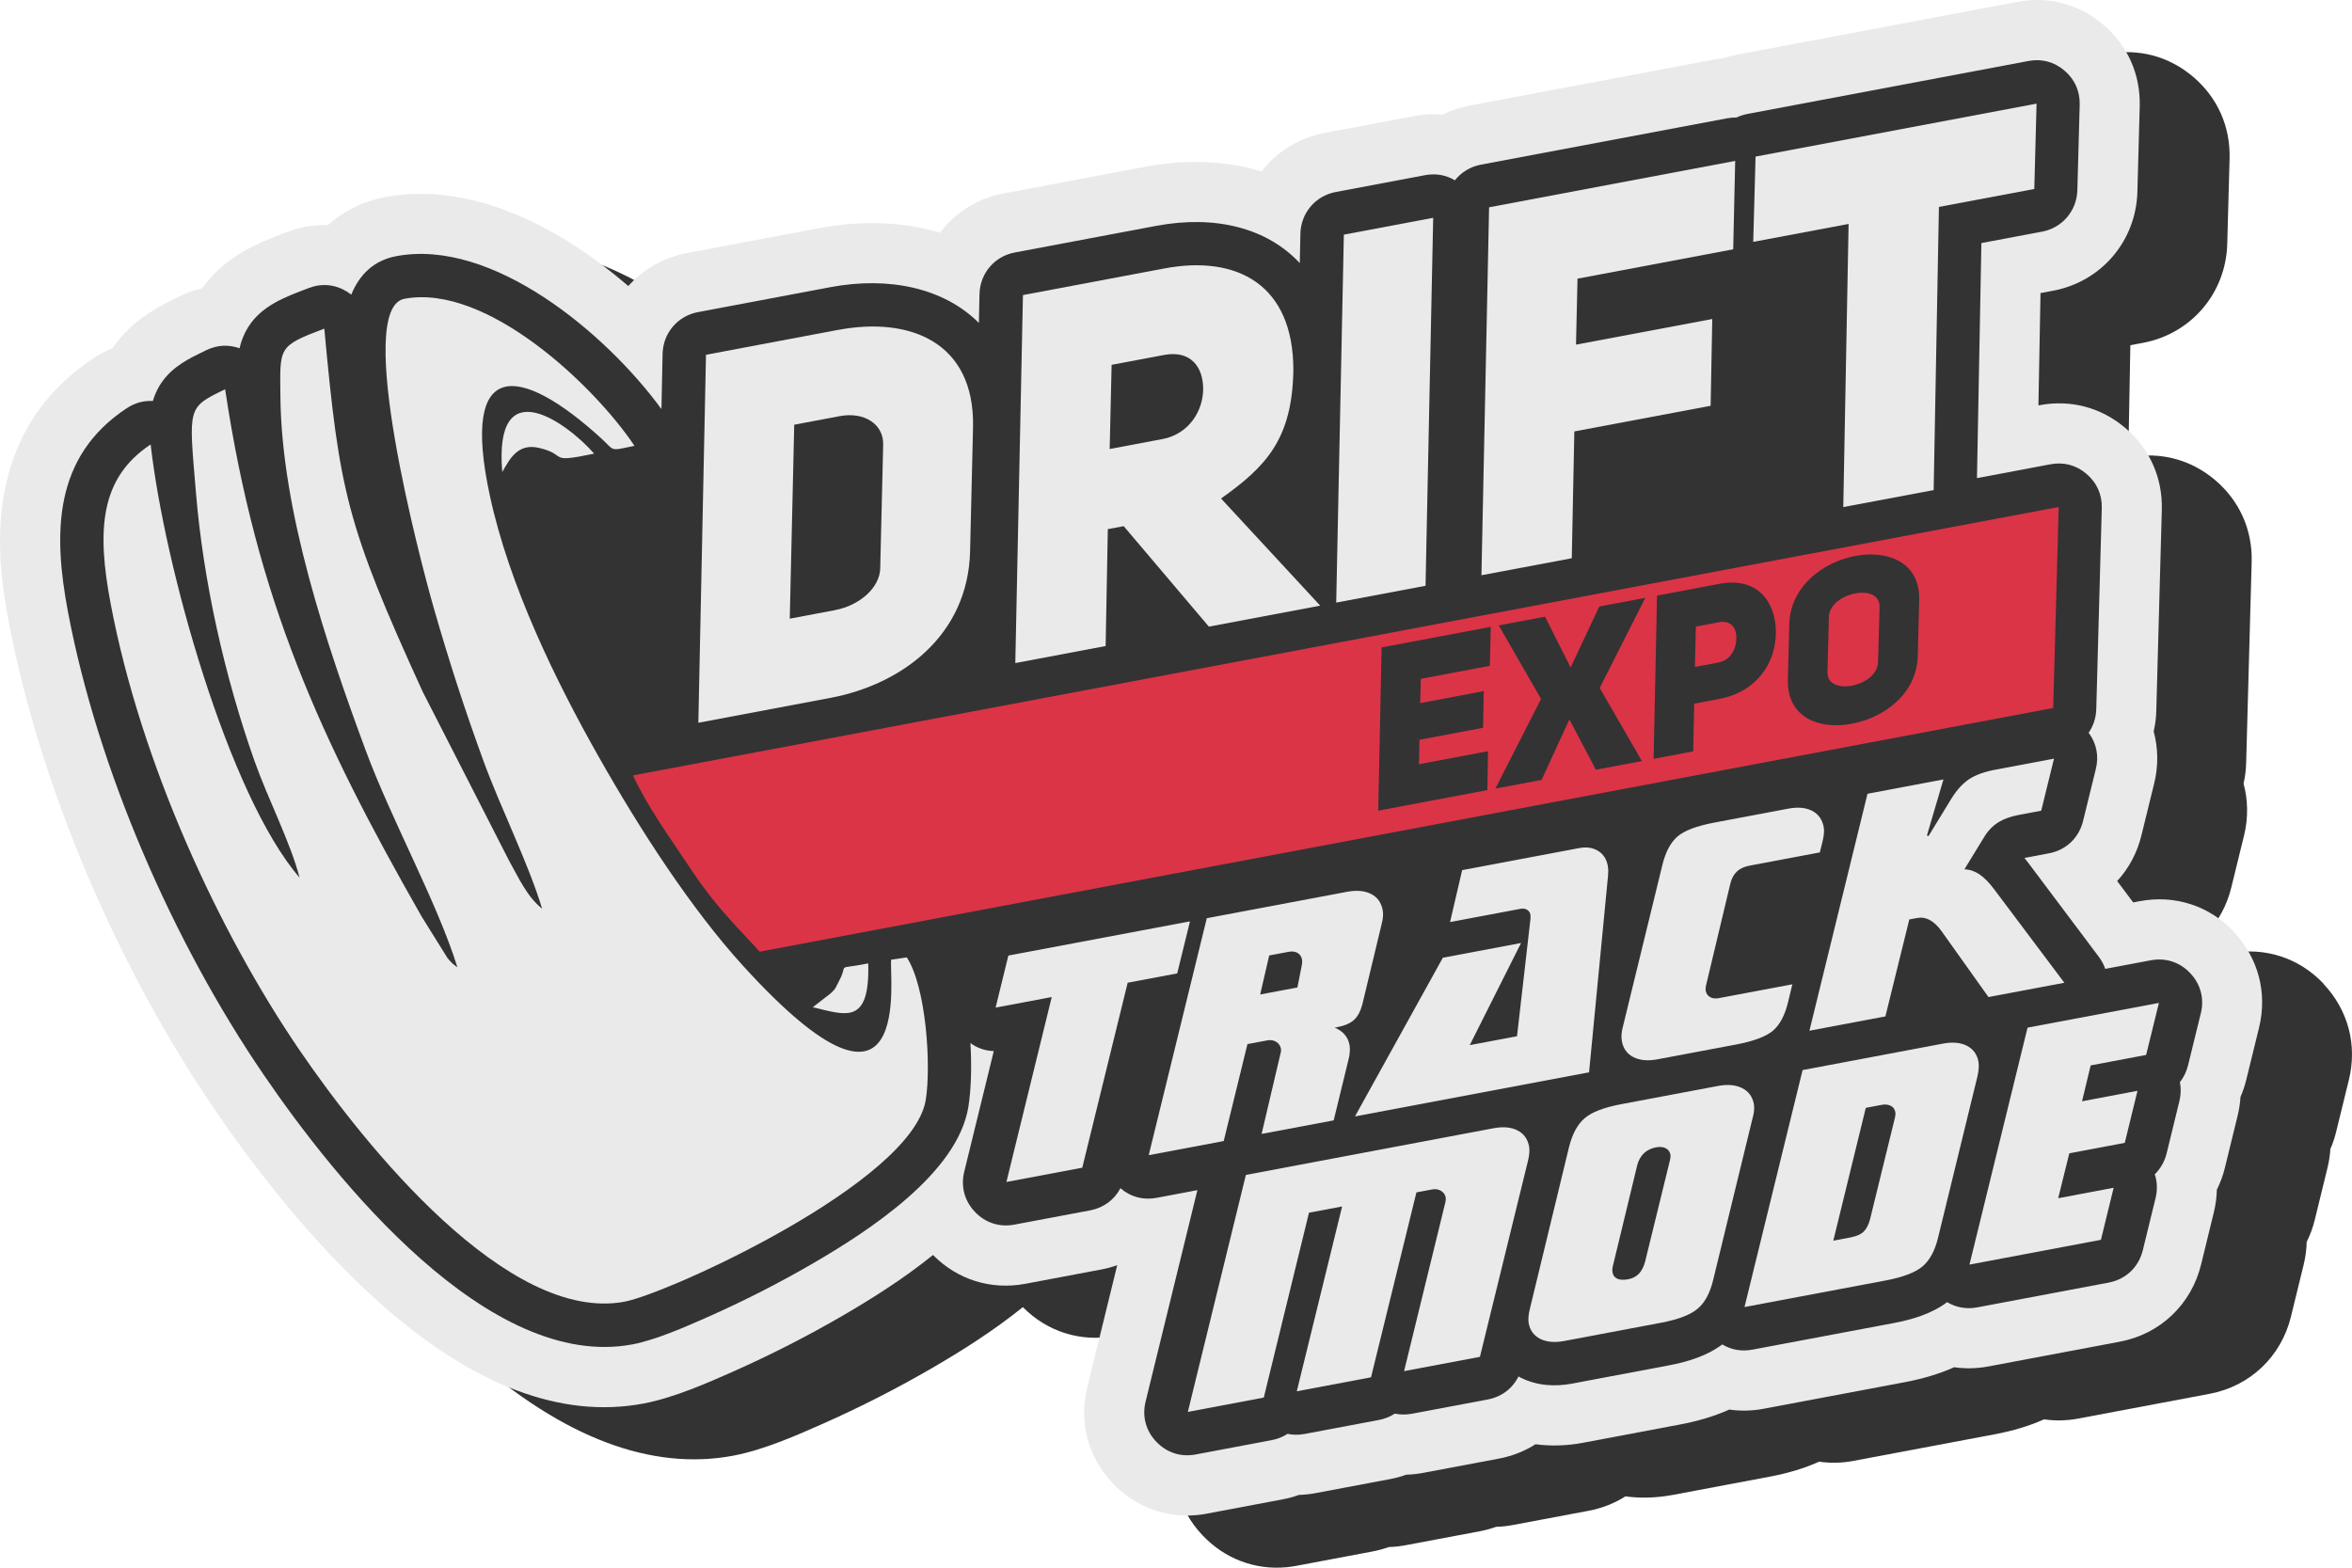 <?xml version="1.0" encoding="UTF-8"?> <svg xmlns="http://www.w3.org/2000/svg" width="180" height="120" viewBox="0 0 180 120" fill="none"> <path d="M177.839 75.313C175.956 73.318 173.328 72.466 170.631 72.972L170.13 73.066L168.905 71.431C169.788 70.47 170.435 69.279 170.762 67.935L171.74 63.948C172.067 62.615 172.045 61.253 171.7 59.978C171.82 59.465 171.885 58.933 171.9 58.398L172.321 43.012C172.387 40.568 171.402 38.351 169.548 36.767C167.694 35.182 165.354 34.556 162.955 35.008L162.879 35.022L163.038 26.424L164.009 26.242C167.702 25.547 170.351 22.433 170.453 18.668L170.631 12.134C170.697 9.691 169.712 7.473 167.854 5.889C165.997 4.305 163.656 3.682 161.261 4.134L139.755 8.187C139.432 8.249 139.108 8.329 138.796 8.431C138.596 8.453 138.396 8.485 138.196 8.522L119.365 12.069C118.642 12.207 117.944 12.44 117.297 12.764C116.574 12.699 115.832 12.735 115.087 12.877L108.251 14.166C106.259 14.541 104.576 15.616 103.427 17.116C100.738 16.297 97.696 16.158 94.501 16.759L83.692 18.795C81.674 19.174 79.97 20.273 78.821 21.803C76.03 20.969 72.868 20.834 69.557 21.457L59.434 23.365C57.639 23.704 56.09 24.611 54.964 25.885C53.677 24.774 52.336 23.762 50.991 22.881C45.892 19.549 40.829 18.234 36.358 19.079C34.668 19.396 33.185 20.131 31.975 21.22C30.935 21.184 29.885 21.355 28.878 21.741L28.675 21.817C26.756 22.546 24.168 23.529 22.336 26.06C21.765 26.195 21.202 26.391 20.66 26.657L20.613 26.679C19.047 27.437 17.099 28.383 15.55 30.539C15.525 30.576 15.499 30.612 15.474 30.648C14.979 30.849 14.5 31.1 14.046 31.402C4.879 37.466 6.834 47.801 7.569 51.694C9.887 63.955 15.75 77.841 23.248 88.835C26.123 93.052 30.685 99.079 36.064 103.835C43.111 110.062 49.868 112.615 56.149 111.42C58.475 110.98 61.139 109.796 62.905 109.013C65.846 107.709 68.713 106.246 71.432 104.661C73.584 103.409 76.03 101.872 78.28 100.055C80.155 101.952 82.721 102.753 85.353 102.258L91.153 101.165C91.575 101.085 91.982 100.976 92.378 100.834L90.088 110.182C89.434 112.851 90.143 115.524 92.026 117.516C93.734 119.323 96.049 120.193 98.47 119.964C98.721 119.938 98.975 119.905 99.23 119.854L105.041 118.758C105.466 118.678 105.881 118.565 106.284 118.42C106.713 118.409 107.142 118.361 107.571 118.281L113.252 117.211C113.681 117.13 114.095 117.018 114.498 116.872C114.927 116.861 115.356 116.814 115.785 116.733L121.59 115.641C122.607 115.448 123.556 115.073 124.392 114.541C125.562 114.698 126.787 114.661 128.03 114.428L135.434 113.034C136.858 112.764 138.112 112.385 139.221 111.886C140.079 112.01 140.958 111.992 141.834 111.828L152.643 109.792C154.068 109.523 155.326 109.144 156.431 108.645C157.289 108.769 158.172 108.751 159.044 108.587L169.108 106.69C172.198 106.107 174.578 103.846 175.327 100.787L176.301 96.803C176.443 96.224 176.519 95.641 176.534 95.058C176.799 94.523 177.01 93.959 177.152 93.369L178.126 89.385C178.242 88.908 178.315 88.431 178.344 87.954C178.525 87.535 178.675 87.098 178.784 86.646L179.761 82.662C180.415 79.993 179.71 77.32 177.828 75.324L177.839 75.313Z" fill="#333333"></path> <path d="M170.962 71.323C169.079 69.328 166.451 68.475 163.754 68.981L163.253 69.076L162.028 67.441C162.911 66.48 163.558 65.289 163.885 63.945L164.863 59.958C165.19 58.625 165.168 57.263 164.823 55.988C164.943 55.475 165.008 54.943 165.023 54.408L165.445 39.022C165.51 36.578 164.525 34.36 162.671 32.776C160.818 31.192 158.477 30.566 156.078 31.017L156.002 31.032L156.162 22.434L157.132 22.252C160.825 21.556 163.475 18.443 163.576 14.677L163.754 8.144C163.82 5.701 162.835 3.483 160.978 1.899C159.12 0.315 156.78 -0.308 154.384 0.143L132.879 4.197C132.555 4.258 132.232 4.339 131.919 4.441C131.719 4.462 131.519 4.495 131.319 4.532L112.488 8.079C111.765 8.217 111.067 8.45 110.42 8.774C109.697 8.709 108.956 8.745 108.211 8.887L101.374 10.176C99.382 10.551 97.699 11.626 96.551 13.126C93.861 12.306 90.819 12.168 87.624 12.769L76.815 14.805C74.798 15.183 73.093 16.283 71.945 17.813C69.153 16.979 65.991 16.844 62.68 17.467L52.558 19.375C50.762 19.714 49.214 20.62 48.087 21.895C46.8 20.784 45.459 19.772 44.114 18.891C39.015 15.559 33.952 14.244 29.482 15.089C27.791 15.406 26.308 16.141 25.098 17.23C24.059 17.194 23.008 17.365 22.002 17.751L21.798 17.827C19.879 18.556 17.291 19.539 15.459 22.07C14.889 22.204 14.325 22.401 13.784 22.667L13.736 22.689C12.17 23.446 10.222 24.393 8.673 26.549C8.648 26.585 8.623 26.622 8.597 26.658C8.103 26.859 7.623 27.11 7.169 27.412C-1.998 33.475 -0.042 43.81 0.692 47.703C3.011 59.965 8.873 73.85 16.372 84.845C19.247 89.062 23.808 95.088 29.187 99.844C36.235 106.072 42.991 108.625 49.272 107.43C51.598 106.989 54.262 105.806 56.029 105.023C58.969 103.719 61.837 102.255 64.555 100.671C66.707 99.418 69.153 97.882 71.403 96.064C73.278 97.962 75.844 98.763 78.476 98.268L84.277 97.175C84.698 97.095 85.105 96.986 85.501 96.844L83.212 106.192C82.558 108.861 83.266 111.534 85.149 113.526C86.857 115.332 89.172 116.203 91.593 115.973C91.844 115.948 92.098 115.915 92.353 115.864L98.165 114.768C98.59 114.688 99.004 114.575 99.407 114.429C99.836 114.418 100.265 114.371 100.694 114.291L106.375 113.22C106.804 113.14 107.218 113.027 107.622 112.882C108.051 112.871 108.48 112.823 108.908 112.743L114.713 111.651C115.731 111.458 116.679 111.083 117.515 110.551C118.685 110.708 119.91 110.671 121.153 110.438L128.557 109.043C129.982 108.774 131.236 108.395 132.344 107.896C133.202 108.02 134.082 108.002 134.958 107.838L145.767 105.802C147.192 105.533 148.449 105.154 149.554 104.655C150.412 104.779 151.295 104.761 152.167 104.597L162.232 102.7C165.321 102.117 167.702 99.855 168.45 96.796L169.424 92.812C169.566 92.234 169.642 91.651 169.657 91.068C169.922 90.533 170.133 89.968 170.275 89.378L171.249 85.394C171.365 84.917 171.438 84.44 171.467 83.963C171.649 83.544 171.798 83.108 171.907 82.656L172.885 78.672C173.539 76.003 172.834 73.33 170.951 71.334L170.962 71.323Z" fill="#EAEAEA"></path> <path fill-rule="evenodd" clip-rule="evenodd" d="M149.023 99.669C147.85 100.557 146.356 101.005 144.927 101.275L134.114 103.31C133.286 103.467 132.49 103.325 131.806 102.91C130.632 103.798 129.135 104.246 127.71 104.516L120.307 105.911C118.969 106.162 117.602 106.071 116.37 105.448C116.316 105.423 116.265 105.393 116.21 105.364C115.756 106.282 114.913 106.927 113.862 107.123L108.058 108.216C107.607 108.3 107.164 108.296 106.746 108.208C106.386 108.442 105.975 108.605 105.528 108.693L99.847 109.763C99.397 109.847 98.953 109.844 98.535 109.756C98.179 109.989 97.768 110.153 97.318 110.237L91.506 111.333C90.365 111.548 89.285 111.198 88.486 110.353C87.686 109.509 87.395 108.409 87.675 107.28L91.637 91.1L88.515 91.69C87.49 91.883 86.512 91.621 85.749 90.951C85.287 91.836 84.462 92.451 83.434 92.648L77.629 93.74C76.488 93.955 75.408 93.606 74.609 92.761C73.809 91.916 73.518 90.816 73.795 89.683L76.055 80.456C75.405 80.437 74.794 80.23 74.267 79.844C74.376 81.661 74.318 83.391 74.115 84.698C73.304 89.833 66.391 94.275 62.251 96.686C59.649 98.201 56.926 99.585 54.171 100.809C52.51 101.544 50.203 102.564 48.418 102.903C37.405 104.993 25.672 90.321 20.163 82.243C13.26 72.127 7.492 58.937 5.203 46.843C4.065 40.827 4.072 34.968 9.695 31.25C10.316 30.838 11.007 30.652 11.698 30.696C11.857 30.164 12.086 29.669 12.399 29.232C13.275 28.008 14.474 27.44 15.779 26.807C16.612 26.402 17.495 26.355 18.331 26.661C18.462 26.089 18.676 25.536 19.01 25.011C20.075 23.351 21.885 22.713 23.634 22.047C24.633 21.665 25.658 21.767 26.567 22.331C26.676 22.4 26.781 22.473 26.883 22.553C27.475 21.104 28.529 19.946 30.332 19.607C37.649 18.227 46.324 25.445 50.62 31.311L50.708 27.091C50.74 25.503 51.853 24.188 53.408 23.893L63.531 21.985C68.067 21.129 72.268 22.065 74.914 24.72L74.961 22.52C74.994 20.933 76.106 19.618 77.662 19.327L88.471 17.291C93.058 16.428 96.991 17.477 99.473 20.139L99.52 17.896C99.553 16.308 100.665 14.993 102.221 14.698L109.057 13.409C109.879 13.256 110.657 13.391 111.344 13.802C111.823 13.194 112.518 12.757 113.335 12.604L132.166 9.057C132.413 9.01 132.653 8.992 132.893 8.995C133.151 8.872 133.431 8.781 133.729 8.722L155.235 4.669C156.253 4.476 157.209 4.731 157.997 5.405C158.786 6.078 159.19 6.985 159.16 8.023L158.982 14.556C158.939 16.137 157.83 17.44 156.282 17.732L151.637 18.606L151.299 36.599L156.921 35.539C157.939 35.346 158.899 35.601 159.687 36.279C160.476 36.952 160.88 37.859 160.85 38.897L160.429 54.283C160.411 54.953 160.2 55.576 159.844 56.089C160.443 56.887 160.643 57.863 160.396 58.861L159.418 62.844C159.102 64.137 158.117 65.07 156.812 65.317L155.042 65.652C155.013 65.659 154.973 65.667 154.933 65.674C155.035 65.802 155.137 65.929 155.235 66.06L160.614 73.227C160.836 73.522 161.003 73.835 161.116 74.163L164.598 73.507C165.739 73.292 166.822 73.646 167.618 74.49C168.418 75.335 168.709 76.439 168.429 77.568L167.451 81.552C167.331 82.036 167.12 82.473 166.829 82.837C166.924 83.303 166.909 83.795 166.789 84.294L165.815 88.278C165.659 88.915 165.343 89.461 164.907 89.887C165.096 90.463 165.121 91.085 164.965 91.716L163.991 95.699C163.675 96.996 162.69 97.928 161.385 98.176L151.324 100.073C150.496 100.23 149.7 100.088 149.016 99.672L149.023 99.669Z" fill="#333333"></path> <path fill-rule="evenodd" clip-rule="evenodd" d="M41.483 69.552C40.331 68.631 39.702 67.204 38.965 65.892L32.346 52.943C26.505 40.15 25.978 37.633 24.819 25.153C21.242 26.515 21.424 26.552 21.46 30.379C21.547 39.141 24.997 49.356 27.963 57.375C29.973 62.815 33.44 69.021 35.006 74.043C34.632 73.762 34.683 73.835 34.261 73.354L32.27 70.16C24.466 56.475 19.639 45.882 17.23 29.797C14.293 31.22 14.449 31.122 14.991 37.655C15.554 44.487 17.186 51.756 19.468 58.227C20.49 61.122 22.249 64.523 22.925 67.178C17.477 60.878 12.574 43.318 11.53 34.021C7.645 36.592 7.398 40.569 8.47 46.22C10.785 58.453 16.757 71.344 22.91 80.364C27.959 87.768 38.885 101.329 47.811 99.636C51.129 99.006 69.855 90.496 70.851 84.177C71.272 81.515 70.876 75.543 69.397 73.285L68.205 73.46C67.994 74.49 70.127 88.5 56.858 73.919C52.9 69.57 48.978 63.514 45.797 57.888C42.574 52.189 38.972 44.866 37.482 37.906C35.199 27.269 39.833 27.954 45.947 33.493C47.106 34.545 46.572 34.538 48.556 34.126C45.492 29.534 37.245 21.686 30.954 22.87C27.039 23.609 32.193 43.038 33.193 46.526C34.345 50.55 35.588 54.381 37.005 58.26C38.325 61.868 40.437 66.078 41.487 69.549L41.483 69.552Z" fill="#EAEAEA"></path> <path fill-rule="evenodd" clip-rule="evenodd" d="M58.141 72.846L157.132 54.194L157.554 38.808L48.44 59.354C49.614 61.87 51.355 64.237 52.917 66.597C54.833 69.485 56.352 70.869 58.141 72.85V72.846ZM136.935 47.777C137.015 44.897 139.497 43.025 141.987 42.555C144.477 42.085 146.945 43.043 146.879 45.905L146.77 50.177C146.705 53.035 144.309 54.911 141.7 55.403C139.21 55.872 136.76 54.911 136.826 52.049L136.935 47.773V47.777ZM139.857 51.481L139.966 47.209C139.995 46.273 141.009 45.607 141.991 45.421C142.976 45.235 143.873 45.541 143.844 46.477L143.728 50.665C143.703 51.652 142.688 52.304 141.707 52.489C140.791 52.66 139.843 52.384 139.857 51.484V51.481ZM126.809 45.592L131.603 44.689C134.536 44.135 135.892 46.113 135.91 48.36C135.924 50.712 134.471 52.955 131.574 53.502L129.658 53.862L129.582 57.515L126.551 58.087L126.813 45.592H126.809ZM131.476 50.723L129.713 51.054L129.786 47.963L131.548 47.631C132.432 47.464 132.89 48.01 132.886 48.837C132.879 49.682 132.428 50.559 131.476 50.719V50.723ZM122.389 46.426L125.915 45.763L122.426 52.66L125.657 58.258L122.131 58.92L120.107 55.064L117.98 59.7L114.44 60.366L117.937 53.502L114.702 47.872L118.242 47.205L120.201 51.091L122.393 46.426H122.389ZM108.69 53.822L113.554 52.904L113.499 55.709L108.636 56.626L108.592 58.498L113.881 57.5L113.83 60.479L105.477 62.052L105.736 49.558L114.088 47.985L114.019 50.967L108.734 51.965L108.69 53.819V53.822Z" fill="#DB3447"></path> <path fill-rule="evenodd" clip-rule="evenodd" d="M38.438 36.131C38.994 35.17 39.608 33.895 41.254 34.285C43.551 34.828 41.785 35.494 45.471 34.725C43.403 32.362 37.78 28.258 38.438 36.131Z" fill="#EAEAEA"></path> <path fill-rule="evenodd" clip-rule="evenodd" d="M62.197 77.097C64.716 77.691 66.58 78.514 66.446 73.743C63.8 74.278 65.014 73.619 64.189 75.138C63.898 75.673 64.01 75.633 63.545 76.059L62.2 77.101L62.197 77.097Z" fill="#EAEAEA"></path> <path fill-rule="evenodd" clip-rule="evenodd" d="M64.152 25.253C69.575 24.229 74.602 26.137 74.467 32.7L74.242 42.172C74.1 48.657 68.99 52.394 63.567 53.417L53.445 55.325L54.03 27.157L64.152 25.249V25.253ZM63.916 46.698C65.788 46.345 67.347 44.983 67.365 43.472L67.591 34C67.605 32.452 66.129 31.502 64.258 31.855L60.783 32.51L60.441 47.357L63.916 46.702V46.698Z" fill="#EAEAEA"></path> <path fill-rule="evenodd" clip-rule="evenodd" d="M86.003 40.275L84.782 40.504L84.615 49.451L77.702 50.755L78.287 22.587L89.096 20.551C94.672 19.499 98.997 21.779 98.982 28.359C98.884 33.57 96.947 35.679 93.447 38.159L101.036 46.36L92.516 47.966L86 40.278L86.003 40.275ZM88.936 33.617C91.037 33.221 92.073 31.403 92.08 29.776C92.08 28.071 91.106 26.789 89.082 27.172L85.073 27.926L84.924 34.371L88.936 33.614V33.617Z" fill="#EAEAEA"></path> <path fill-rule="evenodd" clip-rule="evenodd" d="M109.097 44.84L102.261 46.126L102.846 17.961L109.683 16.672L109.097 44.84Z" fill="#EAEAEA"></path> <path fill-rule="evenodd" clip-rule="evenodd" d="M120.612 26.381L131.04 24.419L130.916 31.061L120.485 33.024L120.289 42.732L113.376 44.032L113.961 15.868L132.795 12.317L132.643 19.084L120.728 21.331L120.612 26.381Z" fill="#EAEAEA"></path> <path fill-rule="evenodd" clip-rule="evenodd" d="M148.387 15.839L147.984 37.514L141.067 38.814L141.474 17.142L134.176 18.515L134.354 11.986L155.86 7.933L155.686 14.466L148.387 15.839Z" fill="#EAEAEA"></path> <path fill-rule="evenodd" clip-rule="evenodd" d="M86.301 75.227L82.827 89.382L77.022 90.475L80.49 76.32L76.194 77.128L77.171 73.144L91.07 70.526L90.092 74.51L86.301 75.223V75.227ZM98.008 80.599L96.551 86.797L102.068 85.759L103.199 81.116C103.253 80.908 103.29 80.711 103.3 80.515C103.315 80.318 103.311 80.151 103.282 79.998C103.224 79.684 103.101 79.415 102.908 79.193C102.715 78.967 102.461 78.792 102.141 78.665L102.29 78.636C102.879 78.523 103.322 78.341 103.609 78.082C103.896 77.824 104.111 77.434 104.253 76.913L105.732 70.759C105.79 70.544 105.826 70.344 105.841 70.162C105.856 69.98 105.845 69.816 105.819 69.666C105.71 69.091 105.416 68.676 104.929 68.428C104.442 68.18 103.831 68.126 103.09 68.264L92.357 70.285L87.912 88.424L93.651 87.343L95.468 79.921L96.984 79.637C97.242 79.59 97.467 79.626 97.663 79.746C97.863 79.867 97.983 80.041 98.027 80.26C98.038 80.318 98.041 80.376 98.037 80.431C98.037 80.489 98.027 80.544 98.012 80.599H98.008ZM96.442 76.123L97.132 73.137L98.626 72.856C98.888 72.809 99.113 72.835 99.299 72.94C99.484 73.049 99.597 73.21 99.64 73.435C99.651 73.501 99.662 73.567 99.659 73.628C99.659 73.694 99.648 73.763 99.637 73.832L99.291 75.588L96.442 76.123ZM111.907 66.604L120.837 64.921C121.412 64.812 121.899 64.881 122.298 65.129C122.698 65.373 122.949 65.751 123.044 66.272C123.065 66.389 123.08 66.509 123.08 66.636C123.08 66.764 123.073 66.902 123.062 67.052L121.612 82.081L103.697 85.457L110.421 73.312L116.407 72.183L112.481 80.001L116.098 79.32L117.13 70.322C117.13 70.322 117.13 70.296 117.13 70.267C117.137 70.165 117.13 70.074 117.119 70.001C117.09 69.838 116.999 69.714 116.857 69.633C116.716 69.55 116.541 69.532 116.334 69.572L110.973 70.58L111.9 66.604H111.907ZM137.168 75.344L131.527 76.407C131.272 76.454 131.054 76.425 130.876 76.323C130.694 76.221 130.585 76.068 130.545 75.861C130.531 75.784 130.527 75.715 130.531 75.646C130.534 75.58 130.549 75.507 130.563 75.435L132.424 67.638C132.519 67.245 132.69 66.931 132.926 66.709C133.166 66.484 133.497 66.334 133.915 66.258L139.272 65.249L139.483 64.4C139.534 64.189 139.57 63.985 139.585 63.8C139.603 63.614 139.599 63.454 139.57 63.308C139.461 62.736 139.167 62.318 138.687 62.066C138.203 61.815 137.589 61.76 136.84 61.902L131.2 62.966C129.844 63.221 128.899 63.578 128.368 64.04C127.841 64.502 127.456 65.234 127.216 66.236L124.199 78.599C124.141 78.807 124.109 79.004 124.098 79.189C124.083 79.375 124.098 79.546 124.127 79.714C124.232 80.274 124.527 80.679 125.014 80.923C125.497 81.167 126.107 81.225 126.842 81.087L132.861 79.954C134.231 79.695 135.172 79.338 135.703 78.88C136.226 78.421 136.608 77.692 136.848 76.68L137.171 75.34L137.168 75.344ZM147.464 63.949L147.588 64L149.347 61.123C149.758 60.46 150.212 59.965 150.706 59.637C151.204 59.313 151.88 59.069 152.745 58.909L157.194 58.071L156.216 62.055L154.446 62.39C153.858 62.503 153.349 62.685 152.938 62.94C152.524 63.199 152.182 63.541 151.913 63.967L150.339 66.542C150.736 66.553 151.11 66.68 151.481 66.921C151.844 67.168 152.222 67.547 152.607 68.06L157.987 75.227L152.179 76.32L148.66 71.378C148.638 71.349 148.613 71.316 148.587 71.276C148.013 70.478 147.392 70.143 146.723 70.267L146.12 70.38L144.291 77.802L138.476 78.898L142.921 60.759L148.733 59.663L147.472 63.945L147.464 63.949Z" fill="#EAEAEA"></path> <path fill-rule="evenodd" clip-rule="evenodd" d="M102.715 92.35L100.178 92.827L96.718 106.979L90.906 108.075L95.348 89.936L114.299 86.363C115.037 86.225 115.651 86.28 116.134 86.527C116.621 86.775 116.919 87.194 117.025 87.765C117.05 87.907 117.057 88.071 117.039 88.257C117.025 88.443 116.988 88.647 116.937 88.858L113.259 103.861L107.455 104.954L110.617 92.022C110.628 91.968 110.639 91.91 110.642 91.848C110.642 91.789 110.642 91.731 110.642 91.669C110.602 91.451 110.482 91.276 110.283 91.156C110.086 91.036 109.861 90.999 109.603 91.046L108.4 91.272L104.925 105.427L99.244 106.498L102.715 92.343V92.35ZM127.812 88.774C127.83 88.658 127.845 88.577 127.848 88.523C127.848 88.468 127.848 88.428 127.841 88.384C127.798 88.162 127.678 87.998 127.478 87.893C127.281 87.791 127.034 87.765 126.736 87.824C126.358 87.897 126.049 88.046 125.806 88.279C125.566 88.512 125.395 88.818 125.297 89.197L123.425 96.946C123.407 97.015 123.396 97.092 123.392 97.165C123.392 97.245 123.396 97.328 123.414 97.419C123.458 97.641 123.582 97.798 123.785 97.885C123.989 97.973 124.261 97.987 124.606 97.922C124.944 97.86 125.217 97.714 125.428 97.496C125.635 97.277 125.795 96.971 125.9 96.578L127.812 88.774ZM134.118 85.624C134.184 85.395 134.227 85.18 134.238 84.994C134.256 84.808 134.253 84.648 134.224 84.506C134.118 83.945 133.82 83.537 133.326 83.29C132.835 83.042 132.217 82.987 131.476 83.126L124.069 84.521C122.746 84.772 121.811 85.129 121.27 85.599C120.725 86.068 120.332 86.797 120.081 87.794L117.09 100.154C117.028 100.387 116.992 100.602 116.977 100.788C116.959 100.974 116.963 101.134 116.988 101.276C117.094 101.837 117.388 102.241 117.875 102.485C118.359 102.729 118.969 102.784 119.703 102.649L127.107 101.254C128.434 101.003 129.368 100.646 129.924 100.176C130.473 99.71 130.869 98.982 131.109 97.977L134.118 85.62V85.624ZM145.026 85.529C145.044 85.457 145.055 85.384 145.058 85.318C145.062 85.249 145.058 85.18 145.047 85.114C145.007 84.899 144.891 84.743 144.699 84.644C144.506 84.546 144.273 84.521 144.001 84.572L142.79 84.801L140.304 94.969L141.613 94.721C142.063 94.637 142.398 94.492 142.616 94.287C142.83 94.084 142.997 93.77 143.114 93.337L145.026 85.533V85.529ZM151.343 82.365L148.322 94.736C148.082 95.737 147.686 96.465 147.137 96.935C146.585 97.401 145.647 97.762 144.321 98.013L133.508 100.049L137.953 81.91L148.689 79.885C149.427 79.746 150.041 79.801 150.525 80.049C151.012 80.296 151.306 80.704 151.412 81.261C151.441 81.414 151.444 81.582 151.43 81.778C151.419 81.972 151.386 82.172 151.339 82.365H151.343ZM165.227 76.768L155.17 78.661L150.725 96.8L160.785 94.903L161.759 90.919L157.514 91.72L158.365 88.282L162.61 87.481L163.584 83.497L159.339 84.299L160 81.553L164.245 80.751L165.223 76.768H165.227Z" fill="#EAEAEA"></path> </svg> 